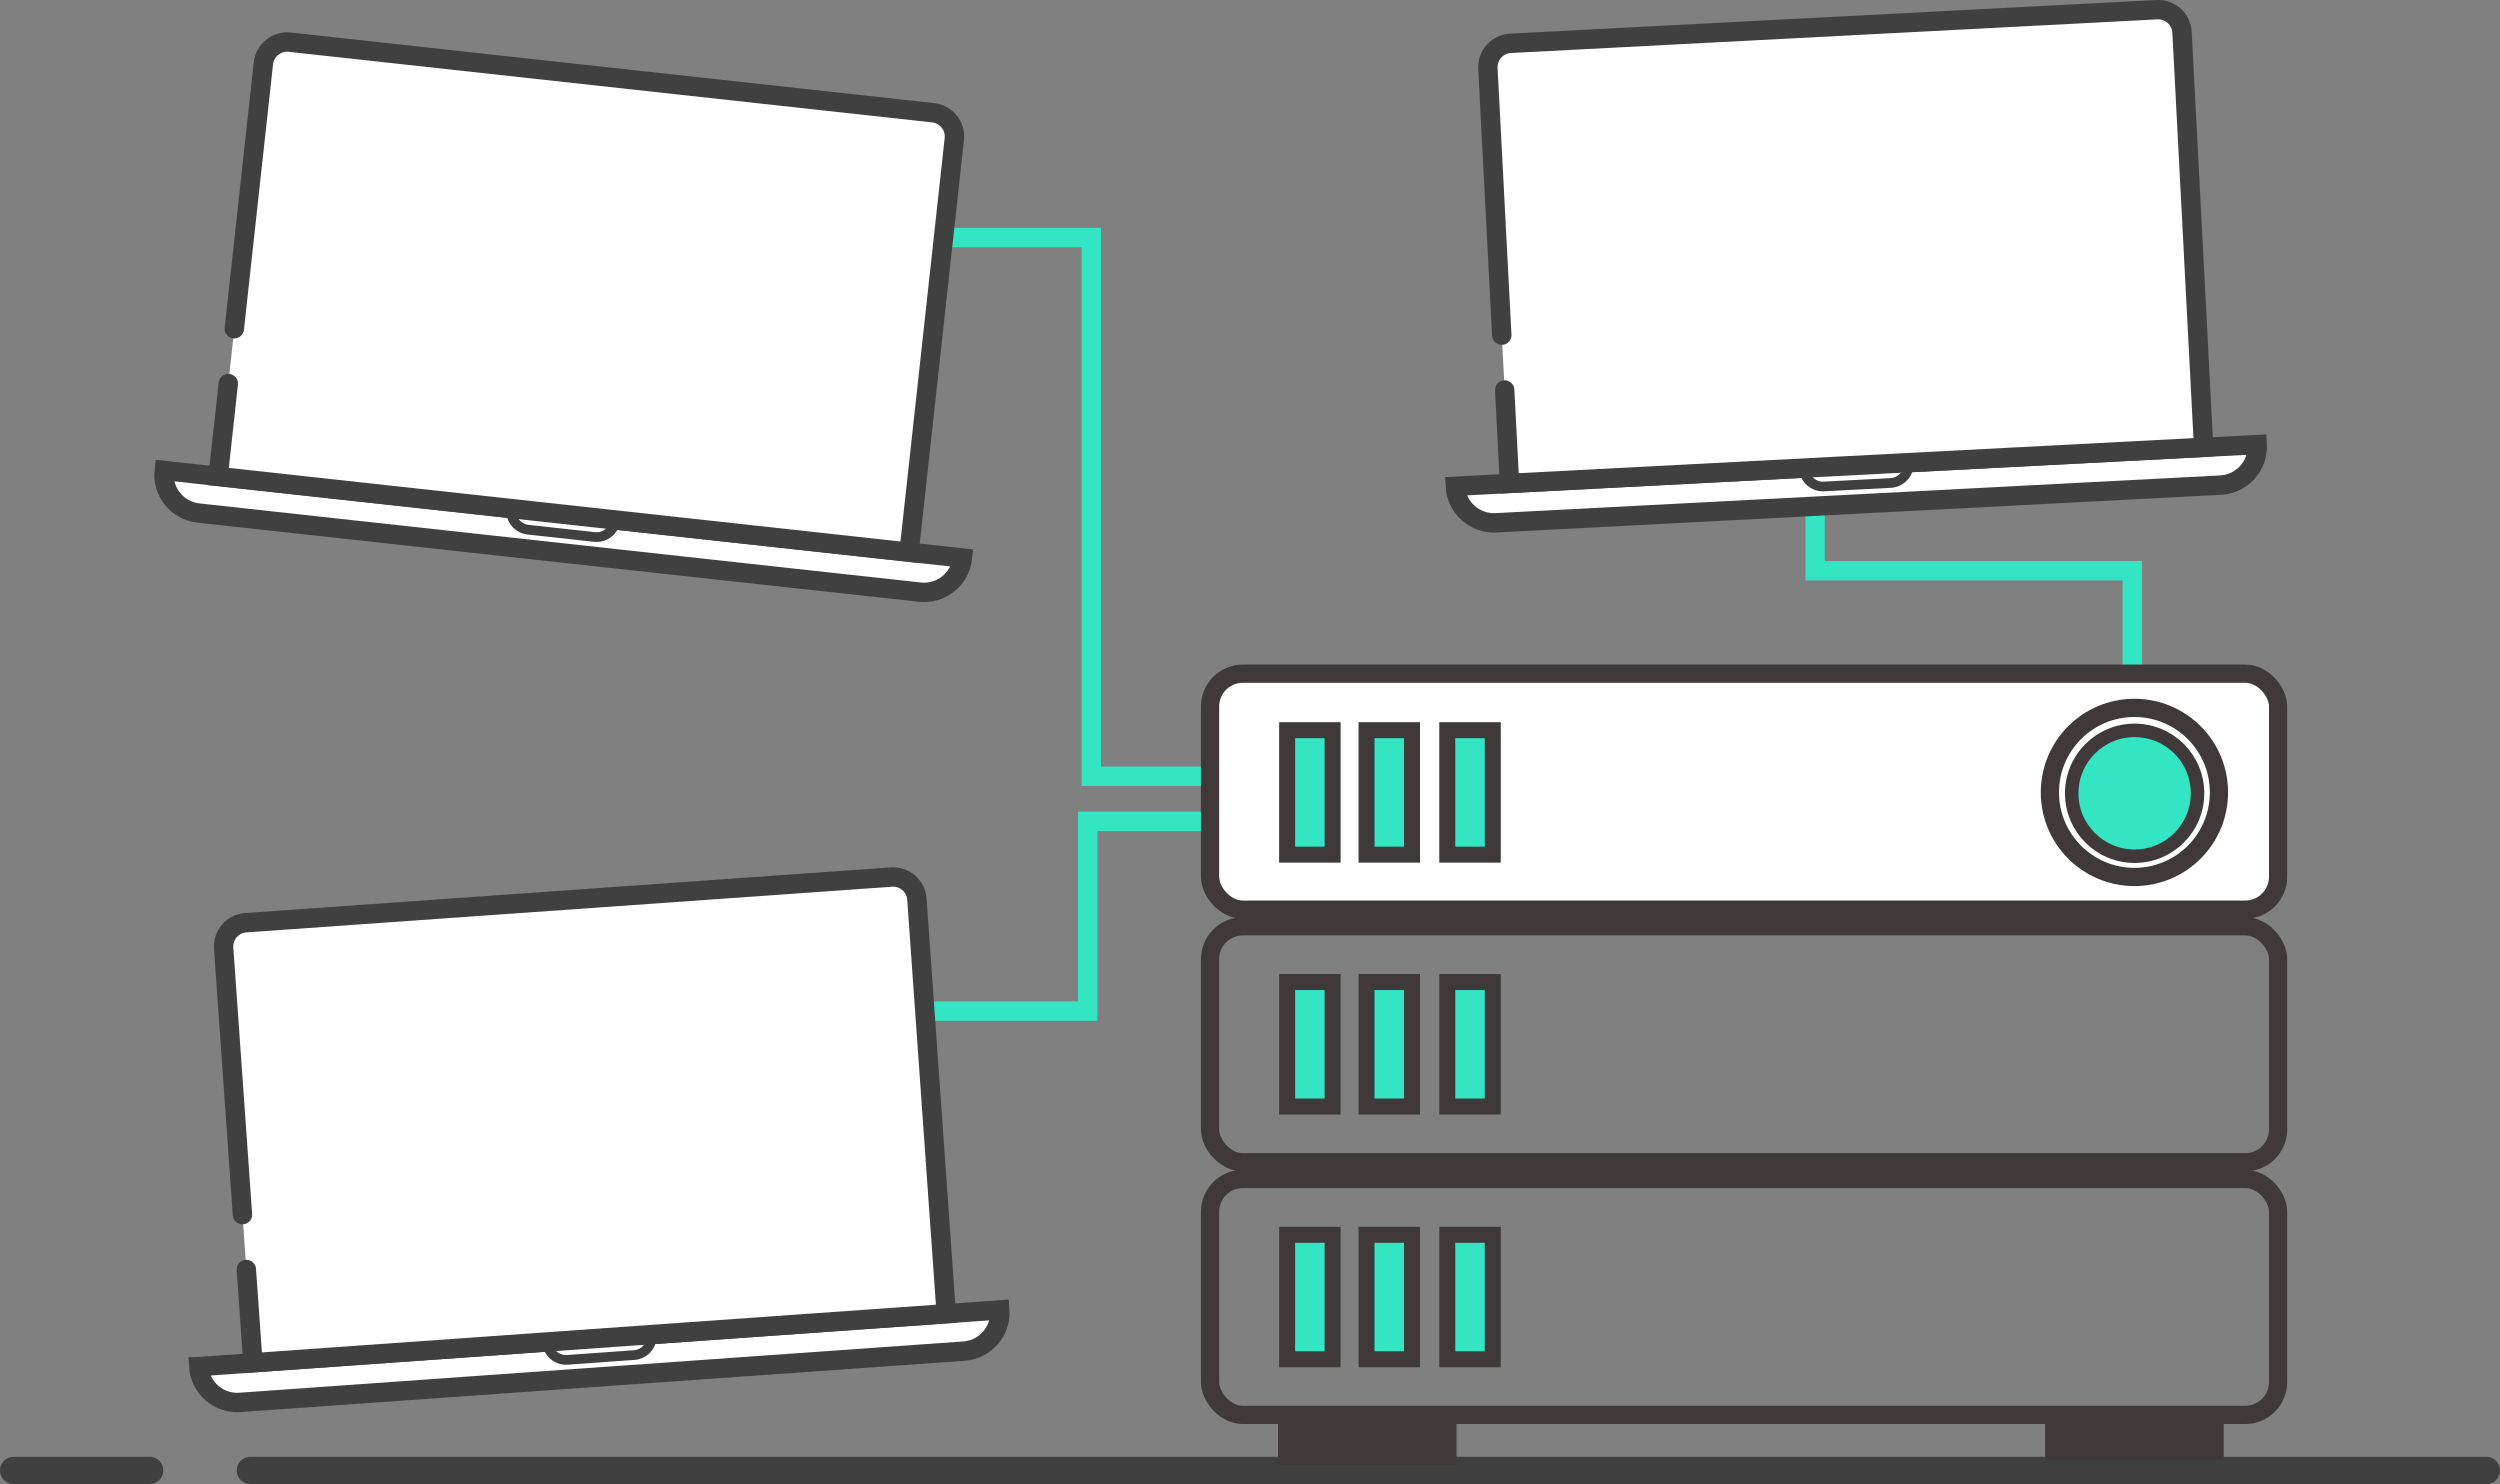 <?xml version="1.0" encoding="UTF-8"?><svg id="Layer_1" xmlns="http://www.w3.org/2000/svg" viewBox="0 0 257.88 153.09"><rect x="0" y="0" width="257.88" height="153.09" fill="#808080" stroke="none"/><defs><style>.cls-1,.cls-2,.cls-3,.cls-4,.cls-5,.cls-6,.cls-7,.cls-8,.cls-9,.cls-10,.cls-11{stroke-miterlimit:10;}.cls-1,.cls-2,.cls-3,.cls-7{fill:#fff;}.cls-1,.cls-2,.cls-6,.cls-7{stroke:#404041;}.cls-1,.cls-2,.cls-8{stroke-width:2px;}.cls-2,.cls-4,.cls-6,.cls-10{stroke-linecap:round;}.cls-3,.cls-4,.cls-5,.cls-9,.cls-10,.cls-11{stroke:#3f3a39;}.cls-3,.cls-4,.cls-5,.cls-11{stroke-width:1.88px;}.cls-4,.cls-6,.cls-8,.cls-11{fill:none;}.cls-5{fill:#3f3a39;}.cls-6{stroke-width:2.82px;}.cls-8{stroke:#33e5c3;}.cls-9{stroke-width:1.65px;}.cls-9,.cls-10{fill:#33e5c3;}.cls-10{stroke-width:1.39px;}</style></defs><polyline class="cls-8" points="90.24 24.5 112.57 24.5 112.57 80.07 130.43 80.07"/><polyline class="cls-8" points="128.94 84.73 112.2 84.73 112.2 104.3 91.73 104.3"/><polyline class="cls-8" points="219.95 81.2 219.95 58.87 187.23 58.87 187.23 41.01"/><line id="Line_208" class="cls-6" x1="1.41" y1="151.68" x2="15.43" y2="151.68"/><line id="Line_209" class="cls-6" x1="25.83" y1="151.68" x2="256.47" y2="151.68"/><g id="Group_155"><rect id="Rectangle_153" class="cls-3" x="124.82" y="69.49" width="110.17" height="24.34" rx="3.39" ry="3.39"/><rect id="Rectangle_154" class="cls-11" x="124.82" y="95.55" width="110.17" height="24.34" rx="3.39" ry="3.39"/><rect id="Rectangle_155" class="cls-11" x="124.82" y="121.61" width="110.17" height="24.34" rx="3.39" ry="3.39"/><rect id="Rectangle_156" class="cls-5" x="211.9" y="147.16" width="16.54" height="2.49"/><rect id="Rectangle_157" class="cls-5" x="132.77" y="147.67" width="16.54" height="2.49"/><circle class="cls-4" cx="220.17" cy="81.74" r="8.72"/><circle class="cls-10" cx="220.19" cy="81.83" r="6.49"/></g><rect class="cls-9" x="132.77" y="75.32" width="4.69" height="12.84"/><rect class="cls-9" x="140.96" y="75.32" width="4.69" height="12.84"/><rect class="cls-9" x="149.29" y="75.32" width="4.69" height="12.84"/><rect class="cls-9" x="132.77" y="101.3" width="4.69" height="12.84"/><rect class="cls-9" x="140.96" y="101.3" width="4.69" height="12.84"/><rect class="cls-9" x="149.29" y="101.3" width="4.69" height="12.84"/><rect class="cls-9" x="132.77" y="127.37" width="4.69" height="12.84"/><rect class="cls-9" x="140.96" y="127.37" width="4.69" height="12.84"/><rect class="cls-9" x="149.29" y="127.37" width="4.69" height="12.84"/><path id="Rectangle_311" class="cls-1" d="m20.51,140.97l82.62-5.85c.16,2.19-1.5,4.09-3.69,4.25l-74.69,5.29c-2.19.16-4.09-1.5-4.25-3.69h0Z"/><path id="Rectangle_312" class="cls-7" d="m56.41,138.43l10.83-.77c.08,1.1-.75,2.05-1.84,2.12l-6.86.49c-1.1.08-2.05-.75-2.12-1.84Z"/><path id="Path_628" class="cls-2" d="m25.01,125.29l-1.94-27.48c-.1-1.36.93-2.54,2.28-2.63h0l66.6-4.71c1.36-.1,2.54.93,2.63,2.28h0l3.03,42.76-71.52,5.06-.68-9.62"/><path id="Rectangle_311-2" class="cls-1" d="m150.12,50.16l82.72-4.3c.11,2.19-1.57,4.06-3.77,4.18l-74.77,3.89c-2.19.11-4.06-1.57-4.18-3.77h0Z"/><path id="Rectangle_312-2" class="cls-7" d="m186.06,48.29l10.84-.56c.06,1.1-.79,2.03-1.88,2.09l-6.87.36c-1.1.06-2.03-.79-2.09-1.88Z"/><path id="Path_628-2" class="cls-2" d="m154.91,34.57l-1.43-27.51c-.07-1.36.97-2.52,2.33-2.59h0l66.68-3.47c1.36-.07,2.52.97,2.59,2.33h0l2.23,42.81-71.6,3.72-.5-9.63"/><path id="Rectangle_311-3" class="cls-1" d="m16.94,48.53l82.34,9.03c-.24,2.18-2.2,3.76-4.39,3.52l-74.43-8.16c-2.18-.24-3.76-2.2-3.52-4.39h0Z"/><path id="Rectangle_312-3" class="cls-7" d="m52.72,52.45l10.79,1.18c-.12,1.09-1.1,1.88-2.19,1.76l-6.84-.75c-1.09-.12-1.88-1.1-1.76-2.19Z"/><path id="Path_628-3" class="cls-2" d="m24.17,33.91l3-27.38c.15-1.35,1.37-2.33,2.72-2.18h0l66.37,7.28c1.35.15,2.33,1.37,2.18,2.72h0l-4.67,42.61-71.27-7.81,1.05-9.58"/></svg>
